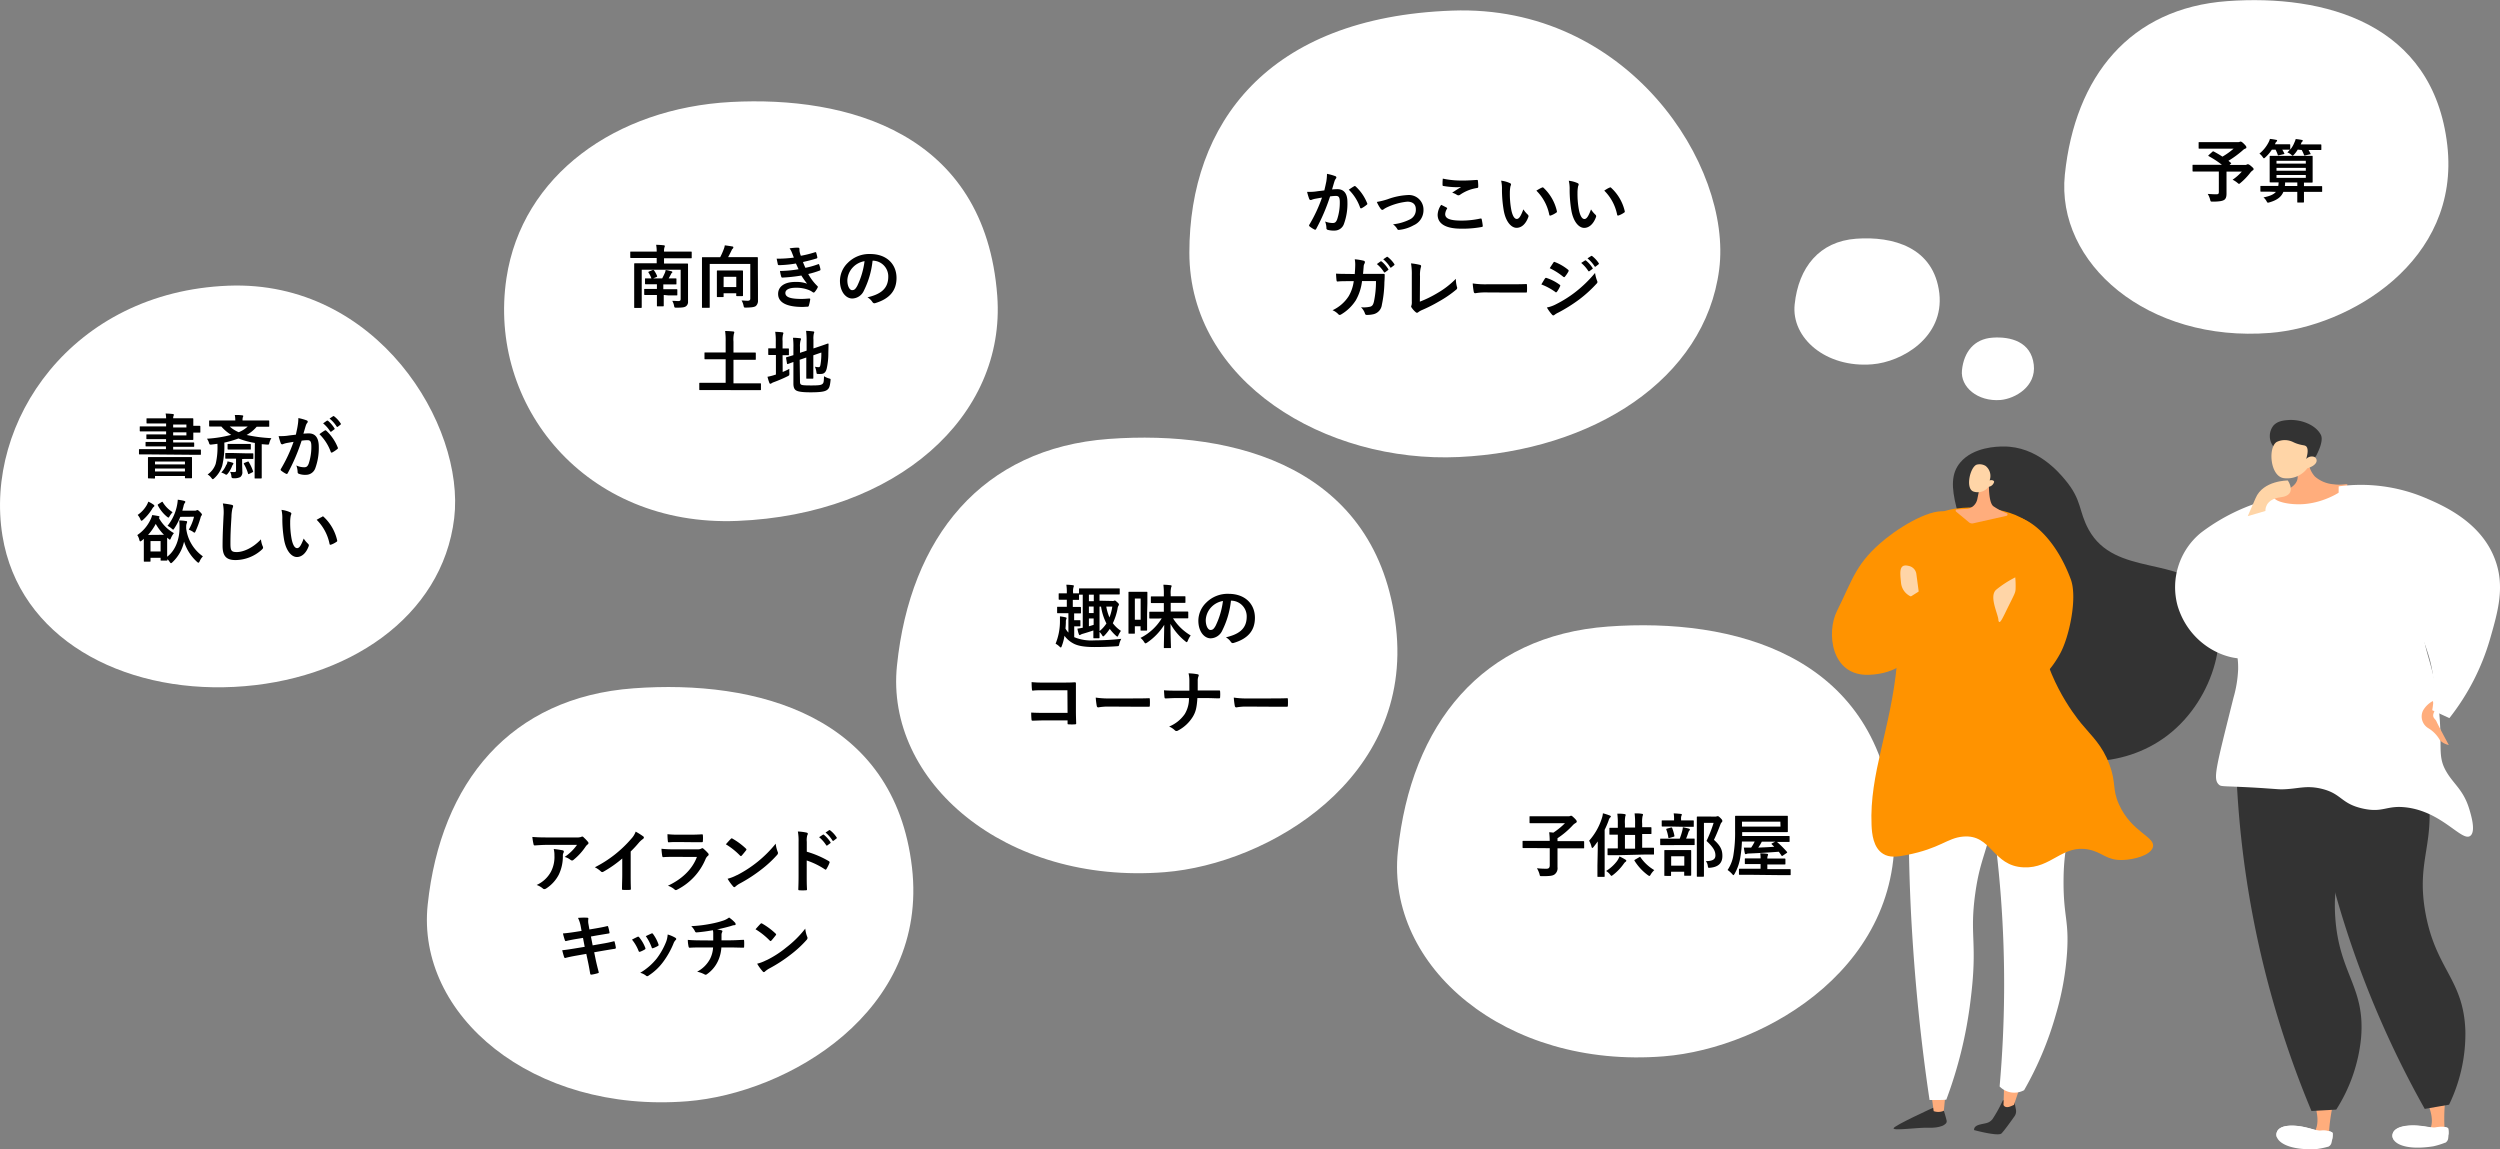 <svg xmlns="http://www.w3.org/2000/svg" viewBox="0 0 706.26 324.67"><rect x="0" y="0" width="706.26" height="324.67" fill="#808080" stroke="none"/><defs><style>.cls-1{fill:#fff;}.cls-2{fill:#333;}.cls-3{fill:#ffad7c;}.cls-4{fill:#ff9300;}.cls-5{fill:#ffd5a7;}</style></defs><title>fig01_02</title><g id="レイヤー_2" data-name="レイヤー 2"><g id="デザイン"><path class="cls-1" d="M128.31,146.42c-3.36,27.92-30.23,46-62.13,47.63S5.36,180.19.69,151.34c-5.22-32.23,19.67-68.9,63.81-70.63C106.48,79.07,131.48,120.06,128.31,146.42Z"/><path class="cls-1" d="M485.68,76.11c-4,31.1-35.76,51.21-73.51,53S336,107.76,336,71.39,358,4.87,410.18,3C459.85,1.12,489.43,46.77,485.68,76.11Z"/><path class="cls-1" d="M143.08,78.55c4.38-29,30.87-48,63.46-49.74s71.76,8.47,75.19,54.78c2.52,34-28.39,61.77-73.48,63.57C165.37,148.88,137.66,114.47,143.08,78.55Z"/><path class="cls-1" d="M329.08,246.39C283.9,250,250,220.69,253.4,188c3.74-36.21,24-61.38,59.85-64s75.93,8.13,81.12,53.18C399.3,220.05,358.18,244.07,329.08,246.39Z"/><path class="cls-1" d="M470,298.42c-44.84,3.57-78.45-25.5-75.1-57.92,3.71-35.94,23.83-60.91,59.39-63.5s75.35,8.06,80.49,52.77C539.72,272.28,498.92,296.12,470,298.42Z"/><path class="cls-1" d="M641.33,94.05c-34.62,2.76-60.58-19.69-58-44.73,2.87-27.75,18.4-47,45.87-49S687.4,6.51,691.37,41C695.15,73.87,663.64,92.28,641.33,94.05Z"/><path class="cls-1" d="M565.16,113c-6.51.51-11.38-3.7-10.9-8.4.54-5.22,3.46-8.84,8.62-9.21s10.93,1.17,11.67,7.65C575.26,109.17,569.34,112.62,565.16,113Z"/><path class="cls-1" d="M528.9,102.92C515.8,104,506,95.47,507,86c1.09-10.5,7-17.8,17.35-18.56s22,2.36,23.52,15.42C549.26,95.28,537.34,102.25,528.9,102.92Z"/><path class="cls-1" d="M194.19,311.11c-43.85,3.48-76.68-24.41-73.36-55.57C124.5,221,144.2,197,179,194.45s73.67,7.65,78.64,50.6C262.36,285.91,222.43,308.86,194.19,311.11Z"/><path d="M41.88,128.37c-1.72,0-2.3,0-2.42,0s-.2,0-.2-.21v-1.08c0-.17,0-.19.2-.19s.7,0,2.42,0h5v-.78H44c-1.91,0-2.55,0-2.69,0s-.19,0-.19-.22v-.84c0-.19,0-.21.19-.21s.78,0,2.69,0h2.91v-.78H44.22c-1.88,0-2.52,0-2.64,0s-.23,0-.23-.22v-.91c0-.2,0-.22.23-.22s.76,0,2.64,0h2.71v-.84H42.32c-1.85,0-2.51,0-2.63,0s-.21,0-.21-.21v-1c0-.19,0-.21.21-.21s.78,0,2.63,0h4.61v-.82H44.31c-1.91,0-2.57,0-2.71,0s-.21,0-.21-.22v-1c0-.22,0-.24.21-.24s.8,0,2.71,0h2.62a6.77,6.77,0,0,0-.14-1.34c.72,0,1.37.06,2.05.13.15,0,.27.1.27.22a1,1,0,0,1-.1.35,2,2,0,0,0-.09.64h2.26c2.07,0,3.1,0,3.22,0s.21,0,.21.24,0,.62,0,1.69v.2c1,0,1.64,0,1.76,0s.23,0,.23.23V122c0,.2,0,.22-.23.22s-.73,0-1.76,0v.12c0,1,0,1.61,0,1.73s0,.22-.21.22-1.15,0-3.22,0H48.92V125H52c1.89,0,2.55,0,2.67,0s.19,0,.19.21V126c0,.2,0,.22-.19.22s-.78,0-2.67,0H48.92V127h5.2c1.72,0,2.3,0,2.42,0s.22,0,.22.19v1.08c0,.19,0,.21-.22.21s-.7,0-2.42,0Zm.13,6.77c-.19,0-.21,0-.21-.22s0-.5,0-2.73V131c0-1.08,0-1.53,0-1.64s0-.24.21-.24.82,0,2.71,0h6.59c1.9,0,2.58,0,2.72,0s.21,0,.21.24,0,.56,0,1.4v1.44c0,2.19,0,2.6,0,2.71s0,.2-.21.2H52.47c-.2,0-.22,0-.22-.2v-.44H43.79v.5c0,.2,0,.22-.22.22Zm1.78-3.94h8.46v-.82H43.79Zm8.46,2v-.84H43.79v.84Zm-3.33-13.26v.82h3.74v-.82Zm3.74,2.2H48.92V123h3.74Z"/><path d="M72,125.13a22,22,0,0,1-4.63-1.26,29.15,29.15,0,0,1-4,1.17,24.56,24.56,0,0,1-.59,6.53,8,8,0,0,1-2.2,3.49c-.22.19-.33.31-.45.31s-.21-.1-.39-.33a3.67,3.67,0,0,0-1.09-1,5.86,5.86,0,0,0,2.28-3,20.28,20.28,0,0,0,.49-5.67c-.51.08-1.06.15-1.58.21s-.63.06-.78-.39a3.84,3.84,0,0,0-.59-1.25,35,35,0,0,0,6.85-1.09,11.68,11.68,0,0,1-2.79-2.36h-.76c-1.78,0-2.36,0-2.48,0s-.21,0-.21-.21V119c0-.19,0-.21.21-.21s.7,0,2.48,0h4.7a7.77,7.77,0,0,0-.14-1.56c.72,0,1.41,0,2.11.11.17,0,.29.1.29.2a1.34,1.34,0,0,1-.14.37,3.24,3.24,0,0,0-.07.88h4.85c1.76,0,2.36,0,2.48,0s.21,0,.21.21v1.35c0,.19,0,.21-.21.21s-.72,0-2.48,0h-.86a10.14,10.14,0,0,1-2.84,2.32,41.16,41.16,0,0,0,7,.9,4.49,4.49,0,0,0-.59,1.4c-.12.47-.15.45-.76.41l-1.38-.11v7c0,1.6,0,2.38,0,2.49s0,.2-.24.2H72.14c-.19,0-.21,0-.21-.2s0-.89,0-2.49Zm-8,6.15a2.93,2.93,0,0,0,.27-.94c.47.1,1,.23,1.35.35.19.06.31.12.31.24a.39.39,0,0,1-.13.31,1.65,1.65,0,0,0-.26.5,7.88,7.88,0,0,1-1.15,2c-.21.26-.31.37-.45.37a.87.87,0,0,1-.43-.19,4.59,4.59,0,0,0-1-.43A6.49,6.49,0,0,0,63.93,131.28Zm5.21-3.22c1.52,0,2,0,2.14,0s.22,0,.22.21v1.16c0,.21,0,.23-.22.23s-.62,0-2.14,0H68.4v1c0,1,.06,1.94.06,2.56a1.7,1.7,0,0,1-.59,1.56,3.68,3.68,0,0,1-1.77.33c-.53,0-.65-.06-.73-.49A3,3,0,0,0,65,133.3a9.61,9.61,0,0,0,1.1.06c.5,0,.58-.11.58-.5v-3.28H66c-1.52,0-2,0-2.15,0s-.21,0-.21-.23v-1.16c0-.19,0-.21.21-.21s.63,0,2.15,0ZM66.51,127c-1.47,0-1.92,0-2,0s-.22,0-.22-.24v-1.13c0-.19,0-.21.22-.21s.56,0,2,0h2.14c1.46,0,1.91,0,2,0s.21,0,.21.21v1.13c0,.22,0,.24-.21.24s-.57,0-2,0Zm-1.6-6.5a8.78,8.78,0,0,0,2.53,1.6,8.28,8.28,0,0,0,2.54-1.6Zm5,9.93c.25-.1.29-.06.39.12a13.66,13.66,0,0,1,1.19,2.57c.06.17,0,.21-.22.33l-.84.41c-.25.14-.31.1-.37-.14a12.12,12.12,0,0,0-1.15-2.63c-.09-.19,0-.25.16-.33Z"/><path d="M84.09,120.28a13.06,13.06,0,0,0,.2-2.17,14.15,14.15,0,0,1,2.34.65.41.41,0,0,1,.31.39.44.44,0,0,1-.13.29,2.44,2.44,0,0,0-.4.74c-.25.8-.44,1.52-.7,2.34a14.56,14.56,0,0,1,1.56-.08c1.82,0,2.79,1.27,2.79,3.77a16.67,16.67,0,0,1-1,6.1,2.79,2.79,0,0,1-2.63,1.83,5.09,5.09,0,0,1-2-.29.51.51,0,0,1-.35-.55,5.67,5.67,0,0,0-.37-1.81,5.14,5.14,0,0,0,2.24.51c.64,0,.94-.24,1.25-1a15,15,0,0,0,.76-4.85c0-1.37-.26-1.8-1.11-1.8a12.52,12.52,0,0,0-1.64.14,54,54,0,0,1-3.92,9.17c-.12.25-.27.29-.51.17a7.92,7.92,0,0,1-1.34-.86.38.38,0,0,1-.16-.29.35.35,0,0,1,.08-.21,41.41,41.41,0,0,0,3.57-7.65c-.76.12-1.39.24-1.91.33a5.82,5.82,0,0,0-1.08.32.43.43,0,0,1-.62-.26,17.84,17.84,0,0,1-.61-2c.86,0,1.72,0,2.58-.13s1.54-.18,2.3-.29C83.82,121.62,84,120.94,84.09,120.28Zm7.73,1.3c.13-.07.23,0,.37.1a13.13,13.13,0,0,1,3.23,4.74.28.28,0,0,1-.07.39,8.36,8.36,0,0,1-1.47,1c-.19.09-.39.07-.44-.16a13.38,13.38,0,0,0-3.2-5A16.91,16.91,0,0,1,91.82,121.58Zm.52-2.73c.1-.07.18,0,.3,0A9.2,9.2,0,0,1,94.49,121a.19.19,0,0,1-.06.31l-.82.61a.21.21,0,0,1-.33-.06,9.65,9.65,0,0,0-2-2.26Zm1.74-1.26c.12-.08.17-.06.29,0a8.09,8.09,0,0,1,1.85,2,.24.24,0,0,1,0,.36l-.78.6a.21.21,0,0,1-.34-.06,9,9,0,0,0-2-2.24Z"/><path d="M47.28,158.16c0,.2,0,.22-.22.22H45.58c-.19,0-.21,0-.21-.22v-.58H42.52v.87c0,.2,0,.22-.21.22H40.84c-.19,0-.21,0-.21-.22s0-.62,0-3.37V153.5c0-.54,0-.95,0-1.29a5.27,5.27,0,0,1-.57.49.82.82,0,0,1-.43.24c-.11,0-.19-.12-.27-.43a3.91,3.91,0,0,0-.58-1.35,10.72,10.72,0,0,0,3.72-4.33,5.85,5.85,0,0,0,.49-1.32c.64.07,1.32.19,1.81.29.16,0,.25.1.25.21a.26.26,0,0,1-.13.26l-.06,0a10.92,10.92,0,0,0,4.27,4.34,6,6,0,0,0-.84,1.41c-.12.29-.19.43-.31.43s-.19-.1-.39-.26l-.37-.29v5.38c2.5-1.85,3.51-5.32,3.49-8.11a15.59,15.59,0,0,0-.08-2.14c.68,0,1.25.07,1.93.17.22,0,.3.1.3.22a.92.92,0,0,1-.1.41,2.32,2.32,0,0,0-.16.85c0,.3,0,.49,0,.63a11.32,11.32,0,0,0,4.72,7.86,4.6,4.6,0,0,0-.91,1.38c-.14.29-.22.41-.36.41s-.21-.08-.41-.25A12.91,12.91,0,0,1,52,153a11.33,11.33,0,0,1-3.28,5.83c-.19.17-.31.27-.41.27s-.23-.14-.41-.41a3.11,3.11,0,0,0-.6-.7ZM43.42,142.6c.15.12.19.2.19.31s-.08.2-.19.28a1.74,1.74,0,0,0-.45.6,14.12,14.12,0,0,1-2.56,3.06c-.19.18-.33.26-.43.26s-.21-.12-.31-.37a4.14,4.14,0,0,0-.78-1.27,8.52,8.52,0,0,0,2.48-2.62,6.38,6.38,0,0,0,.53-1.13A8.27,8.27,0,0,1,43.42,142.6Zm2.9,8.48A14.31,14.31,0,0,1,44,148a15.25,15.25,0,0,1-2.18,3.12Zm-3.8,1.78v2.94h2.85v-2.94Zm3.1-11a.39.39,0,0,1,.22-.1c.07,0,.11,0,.17.16a8.45,8.45,0,0,0,2.75,2.77,6.83,6.83,0,0,0-.86,1.17c-.13.23-.19.35-.31.35s-.21-.08-.45-.26a10,10,0,0,1-2.53-3.16c-.1-.17-.08-.23.13-.37Zm5.31,4.15a16.37,16.37,0,0,1-1.66,3.22c-.16.25-.26.39-.35.39s-.22-.12-.45-.31a4.72,4.72,0,0,0-1.15-.76,13.14,13.14,0,0,0,2.73-6,10.2,10.2,0,0,0,.17-1.38,13.67,13.67,0,0,1,1.82.33c.21.08.31.13.31.27a.54.54,0,0,1-.18.37,2.08,2.08,0,0,0-.31.82l-.35,1.31h3.57a.84.84,0,0,0,.39-.08.62.62,0,0,1,.29-.1c.14,0,.29.08.74.53s.55.62.55.74a.49.49,0,0,1-.14.31,1.27,1.27,0,0,0-.25.57,27.93,27.93,0,0,1-1.41,3.84c-.11.27-.19.39-.31.39s-.23-.08-.43-.24a5.53,5.53,0,0,0-1.19-.6,13,13,0,0,0,1.49-3.65Z"/><path d="M65.39,142.6c.34.08.47.18.47.37a2,2,0,0,1-.19.64,11.53,11.53,0,0,0-.28,2.38c-.19,3-.29,5-.29,7.55,0,2,.24,2.42,1.79,2.42,1.74,0,4.45-1.05,6.83-3.59a6.58,6.58,0,0,0,.45,1.85,1.22,1.22,0,0,1,.15.47c0,.18-.07.33-.38.61a11.16,11.16,0,0,1-7.4,2.92c-2.49,0-3.66-1-3.66-4,0-3.27.17-6.08.27-8.42a13,13,0,0,0-.19-3.57A22,22,0,0,1,65.39,142.6Z"/><path d="M82,144.73c.17.07.31.21.31.35a1.66,1.66,0,0,1-.16.54,9.55,9.55,0,0,0-.17,1.91,24.73,24.73,0,0,0,.35,4.45c.27,1.54.78,2.87,1.6,2.87.62,0,1.11-.69,1.87-2.71a7.53,7.53,0,0,0,1.25,1.5.59.59,0,0,1,.13.72c-.74,2-2,3-3.31,3-1.52,0-3.12-1.79-3.65-5.09a35.52,35.52,0,0,1-.46-5.67,10.27,10.27,0,0,0-.24-2.56A8.32,8.32,0,0,1,82,144.73Zm9,1.22a.65.65,0,0,1,.21-.07.29.29,0,0,1,.21.11,12.92,12.92,0,0,1,3.83,6.67c.06.26-.06.33-.22.43a6.26,6.26,0,0,1-1.52.78c-.23.08-.37,0-.41-.21a13.18,13.18,0,0,0-3.64-6.81C90.26,146.38,90.74,146.11,91.06,146Z"/><path d="M314.38,169.78a.74.74,0,0,0,.34-.06.49.49,0,0,1,.25-.08c.08,0,.23.1.66.49s.47.49.47.66a.47.47,0,0,1-.14.34,2.13,2.13,0,0,0-.25.87,16.93,16.93,0,0,1-1.33,4.06,9,9,0,0,0,2.29,2.16,6.91,6.91,0,0,0-.69,1.17c-.13.32-.21.45-.33.45s-.19-.1-.39-.25a12.57,12.57,0,0,1-1.75-1.93,12.74,12.74,0,0,1-1.49,1.87c-.17.18-.27.25-.37.25s-.19-.13-.35-.39a4.38,4.38,0,0,0-.68-.87c0,1,0,1.5,0,1.58s0,.21-.22.21h-1.3c-.2,0-.22,0-.22-.21s0-.75,0-2q-1.51.52-2.94.93a2.85,2.85,0,0,0-.65.26.51.51,0,0,1-.29.13c-.1,0-.17-.11-.23-.27a8.25,8.25,0,0,1-.39-1.56c.52-.06,1-.16,1.5-.25V168c-.59,0-.86,0-.92,0h-.13v1.27c0,.18,0,.2-.22.2s-.47,0-1.54,0v2h.08c1.4,0,1.85,0,2,0s.23,0,.23.21v1.41c0,.17,0,.19-.23.19l-1.7,0v1.93H304c.58,0,.84,0,1,0s.22,0,.22.2v1.3c0,.22,0,.24-.22.24s-.37,0-1,0h-.53V180a12.59,12.59,0,0,0,5.64.91,72.85,72.85,0,0,0,7.66-.44,5.53,5.53,0,0,0-.56,1.44c-.12.62-.12.62-.72.66-2.09.14-4.1.22-6.32.22-2.85,0-4.76-.32-6.07-1.08a7.16,7.16,0,0,1-2.38-2.1,14,14,0,0,1-.78,2.94c-.09.26-.17.37-.25.37s-.2-.09-.37-.25a4.81,4.81,0,0,0-1.11-.82,16.87,16.87,0,0,0,1.23-6.59c0-.31,0-.68,0-1.13a12.08,12.08,0,0,1,1.58.27c.21.06.29.12.29.24a.81.81,0,0,1-.1.33,1.67,1.67,0,0,0-.1.7c0,.64-.05,1.27-.11,1.91a6.11,6.11,0,0,0,.83,1.13v-5.48h-1c-1.4,0-1.87,0-2,0s-.19,0-.19-.19v-1.41c0-.19,0-.21.19-.21s.59,0,2,0h.55v-2h-.32c-1.24,0-1.63,0-1.75,0s-.23,0-.23-.2v-1.38c0-.2,0-.22.23-.22s.51,0,1.75,0h.32v-.23a11.94,11.94,0,0,0-.14-2.21,15.52,15.52,0,0,1,1.81.14c.2,0,.32.08.32.2a1.08,1.08,0,0,1-.1.37,4.11,4.11,0,0,0-.12,1.46v.27c1.07,0,1.44,0,1.54,0a.3.3,0,0,1,.14,0v-1.19c0-.19,0-.21.21-.21s.76,0,2.65,0h5.8c1.87,0,2.51,0,2.63,0s.21,0,.21.21v1.29c0,.19,0,.21-.21.21s-.76,0-2.63,0h-2.87v1.77ZM307.62,168v1.85H309V168Zm1.34,5.2v-1.85h-1.34v1.85Zm0,1.52h-1.34v2.21c.43-.12.87-.26,1.34-.41Zm1.66,3.57a9.32,9.32,0,0,0,1.95-2.16,15.56,15.56,0,0,1-1.52-4.76h-.43Zm1.91-6.92a13.22,13.22,0,0,0,.9,3.06,14.1,14.1,0,0,0,.8-3.06Z"/><path d="M324.06,173.58c0,3.55,0,4.23,0,4.35s0,.22-.23.22h-1.4c-.2,0-.22,0-.22-.22v-1H320.6v1.87c0,.19,0,.21-.19.21H319c-.18,0-.2,0-.2-.21s0-.86,0-4.76v-3c0-2.77,0-3.53,0-3.65s0-.21.2-.21.5,0,1.69,0h1.52c1.21,0,1.58,0,1.7,0s.23,0,.23.21,0,.84,0,3.06Zm-3.46-4.5v6h1.64v-6Zm6.89,5.65c-1.85,0-2.5,0-2.62,0s-.19,0-.19-.23v-1.47c0-.19,0-.21.19-.21s.77,0,2.62,0h1.3v-2.46h-1c-1.74,0-2.34,0-2.46,0s-.21,0-.21-.23v-1.43c0-.19,0-.21.21-.21s.72,0,2.46,0h1v-.45a20.72,20.72,0,0,0-.13-2.85c.72,0,1.34.06,2,.14.19,0,.33.1.33.19a1,1,0,0,1-.14.43,7.14,7.14,0,0,0-.12,2v.49h1.51c1.73,0,2.32,0,2.43,0s.22,0,.22.21v1.43c0,.21,0,.23-.22.23s-.7,0-2.43,0h-1.51v2.46h2.13c1.85,0,2.5,0,2.61,0s.22,0,.22.21v1.47c0,.21,0,.23-.22.23s-.76,0-2.61,0h-1.48a14.83,14.83,0,0,0,5,4.84,6,6,0,0,0-.8,1.44c-.14.31-.21.45-.33.45s-.22-.1-.41-.25a17.13,17.13,0,0,1-4.17-4.92c0,3.16.13,6.24.13,6.65,0,.18,0,.2-.23.2H329c-.19,0-.21,0-.21-.2,0-.39.07-3.35.11-6.37a16.8,16.8,0,0,1-4.81,5c-.24.15-.35.23-.47.23s-.24-.11-.43-.43a4.39,4.39,0,0,0-1-1.11,14.7,14.7,0,0,0,6-5.52Z"/><path d="M347.75,169.68a24.46,24.46,0,0,1-2.44,8.41,3.7,3.7,0,0,1-3.31,2.24c-1.72,0-3.46-1.83-3.46-5a7.16,7.16,0,0,1,2.21-5.07,8.52,8.52,0,0,1,6.33-2.5c4.69,0,7.44,2.89,7.44,6.77,0,3.63-2,5.91-6,7.1-.41.11-.59,0-.84-.35a4,4,0,0,0-1.36-1.23c3.29-.78,5.88-2.15,5.88-5.83a4.43,4.43,0,0,0-4.36-4.53Zm-5.6,1.89a5.66,5.66,0,0,0-1.52,3.61c0,1.8.72,2.79,1.33,2.79s.93-.25,1.46-1.19a22.48,22.48,0,0,0,2.07-7A5.89,5.89,0,0,0,342.15,171.57Z"/><path d="M301.55,195h-6.8c-1.33,0-2.25,0-2.93.11-.21,0-.29-.09-.29-.33-.06-.52-.1-1.44-.1-2.08a29.63,29.63,0,0,0,3.26.13h5.79c1,0,2,0,3.08-.08.31,0,.41.08.39.34,0,1,0,2,0,3.08v4.66c0,1.42.06,3,.08,3.53,0,.19-.08.25-.35.27a12.34,12.34,0,0,1-1.72,0c-.31,0-.37,0-.37-.33v-.78h-6.71c-1.22,0-2.26.06-3.19.08-.18,0-.26-.08-.28-.3a18.13,18.13,0,0,1-.09-2c.91.06,2,.09,3.58.09h6.69Z"/><path d="M313.15,199.61a15.67,15.67,0,0,0-2.86.23c-.24,0-.39-.11-.45-.41a20.75,20.75,0,0,1-.29-2.36,24.35,24.35,0,0,0,4.21.24H320c1.48,0,3,0,4.48-.06.3,0,.35,0,.35.27a14.12,14.12,0,0,1,0,1.84c0,.23-.07.31-.35.29-1.46,0-2.9,0-4.34,0Z"/><path d="M340.92,195.05c1.1,0,2.38,0,3.4,0,.27,0,.35,0,.37.35a9.64,9.64,0,0,1,0,1.52c0,.31-.08.37-.37.37-.71,0-2.19-.08-3.28-.08h-2.77c-.19,2.83-.49,3.94-1.33,5.33a10.76,10.76,0,0,1-4.15,3.84.76.76,0,0,1-.45.13.58.58,0,0,1-.43-.19,5.25,5.25,0,0,0-1.63-1.07,9.9,9.9,0,0,0,4.42-3.53,8.42,8.42,0,0,0,1.19-4.51h-3.76c-1,0-2.07.08-2.81.1-.25,0-.31-.08-.35-.37s-.1-1.21-.14-1.93c1.27.1,2.36.1,3.32.1H336c0-1,0-2,0-2.89a8.71,8.71,0,0,0-.23-2,15.4,15.4,0,0,1,2.59.27c.21.06.29.14.29.28a1.42,1.42,0,0,1-.13.43,3.53,3.53,0,0,0-.16,1.19c0,.91,0,1.56,0,2.67Z"/><path d="M352.15,199.61a15.67,15.67,0,0,0-2.86.23c-.24,0-.39-.11-.45-.41a20.75,20.75,0,0,1-.29-2.36,24.35,24.35,0,0,0,4.21.24H359c1.48,0,3,0,4.48-.06.3,0,.35,0,.35.27a14.12,14.12,0,0,1,0,1.84c0,.23-.07.31-.35.29-1.46,0-2.9,0-4.34,0Z"/><path d="M374.69,51.28a14.35,14.35,0,0,0,.19-2.17,13.88,13.88,0,0,1,2.34.65.4.4,0,0,1,.18.68,2.4,2.4,0,0,0-.39.74c-.26.8-.45,1.52-.7,2.34a14.23,14.23,0,0,1,1.52-.08c1.83,0,2.82,1.25,2.82,3.61a16.6,16.6,0,0,1-1,6.26A2.78,2.78,0,0,1,377,65.14a6.27,6.27,0,0,1-1.93-.21.5.5,0,0,1-.35-.55,5.67,5.67,0,0,0-.37-1.81,5.85,5.85,0,0,0,2.14.43c.65,0,.94-.24,1.25-1a15,15,0,0,0,.76-4.83c0-1.39-.25-1.82-1.11-1.82a12.67,12.67,0,0,0-1.64.14,54,54,0,0,1-3.92,9.17c-.12.25-.27.29-.51.17a7.92,7.92,0,0,1-1.34-.86.38.38,0,0,1-.16-.29.35.35,0,0,1,.08-.21,41.41,41.41,0,0,0,3.57-7.65c-.76.12-1.38.24-1.91.33a5.44,5.44,0,0,0-1.07.32c-.28.09-.51,0-.63-.26a18.21,18.21,0,0,1-.6-2c.86,0,1.71,0,2.57-.13s1.54-.18,2.3-.29C374.41,52.62,374.55,51.94,374.69,51.28Zm7.93,1.3c.14-.07.24,0,.37.1a13,13,0,0,1,3.24,4.74.27.27,0,0,1-.08.39,8.28,8.28,0,0,1-1.46,1c-.19.09-.39.07-.45-.16a13.14,13.14,0,0,0-3.2-5.05C381.53,53.25,382.1,52.86,382.62,52.58Z"/><path d="M392,56.29a19.16,19.16,0,0,1,5.7-1.19,4.12,4.12,0,0,1,4.44,4.17,4.65,4.65,0,0,1-2.78,4.37,10.62,10.62,0,0,1-4,1.29c-.35.06-.51,0-.64-.27a4.24,4.24,0,0,0-1.19-1.29,14,14,0,0,0,4.7-1.35,3,3,0,0,0,1.75-2.9c0-1.39-.86-2.15-2.42-2.15A17.74,17.74,0,0,0,392,58.49a6.82,6.82,0,0,0-1.09.61.61.61,0,0,1-.39.19c-.17,0-.31-.11-.5-.35a9.74,9.74,0,0,1-1.06-1.89A21.41,21.41,0,0,0,392,56.29Z"/><path d="M408.68,58.65c.17.1.19.19.09.35a3.22,3.22,0,0,0-.5,1.48c0,1.23,1.26,1.84,4.62,1.84a24.84,24.84,0,0,0,5.28-.57c.28-.06.37,0,.41.18a15.9,15.9,0,0,1,.31,1.91c0,.17-.09.25-.33.29a29.45,29.45,0,0,1-5.81.47c-4.37,0-6.61-1.41-6.61-3.94a5.15,5.15,0,0,1,1-2.79C407.68,58.12,408.17,58.38,408.68,58.65Zm4.4-7.64c1.43,0,2.89-.1,4.14-.18.19,0,.27.06.29.21a12.62,12.62,0,0,1,.1,1.66c0,.27-.1.39-.33.41A11.35,11.35,0,0,0,412.5,55a.82.82,0,0,1-.49.18.81.81,0,0,1-.41-.12,4.63,4.63,0,0,0-1.36-.62c1-.67,1.87-1.21,2.55-1.62a13.06,13.06,0,0,1-1.6.06,23.7,23.7,0,0,1-3.41-.34c-.18,0-.26-.11-.26-.35,0-.46,0-1,.08-1.73A24.73,24.73,0,0,0,413.08,51Z"/><path d="M426.56,51.73c.17.07.31.21.31.35a1.66,1.66,0,0,1-.16.54,9.55,9.55,0,0,0-.17,1.91,24.73,24.73,0,0,0,.35,4.45c.27,1.54.78,2.87,1.6,2.87.62,0,1.11-.69,1.87-2.71a7.53,7.53,0,0,0,1.25,1.5.59.59,0,0,1,.13.72c-.74,2-1.95,3-3.31,3-1.52,0-3.12-1.79-3.65-5.09a35.55,35.55,0,0,1-.47-5.67,10.29,10.29,0,0,0-.23-2.56A8.32,8.32,0,0,1,426.56,51.73ZM435.61,53a.65.65,0,0,1,.21-.07A.29.29,0,0,1,436,53a12.92,12.92,0,0,1,3.83,6.67c.06.26-.06.33-.22.43a6.26,6.26,0,0,1-1.52.78c-.23.08-.37,0-.41-.21a13.13,13.13,0,0,0-3.65-6.81C434.81,53.38,435.29,53.11,435.61,53Z"/><path d="M445.67,51.73c.17.07.31.21.31.35a1.66,1.66,0,0,1-.16.54,9.55,9.55,0,0,0-.17,1.91A24.73,24.73,0,0,0,446,59c.27,1.54.78,2.87,1.6,2.87.62,0,1.11-.69,1.87-2.71a7.53,7.53,0,0,0,1.25,1.5.59.59,0,0,1,.13.72c-.74,2-2,3-3.31,3-1.52,0-3.12-1.79-3.65-5.09a35.52,35.52,0,0,1-.46-5.67,10.27,10.27,0,0,0-.24-2.56A8.32,8.32,0,0,1,445.67,51.73ZM454.72,53a.65.65,0,0,1,.21-.07.29.29,0,0,1,.21.11A12.92,12.92,0,0,1,459,59.66c.06.26-.06.33-.22.43a6.26,6.26,0,0,1-1.52.78c-.23.08-.37,0-.41-.21a13.18,13.18,0,0,0-3.64-6.81C453.92,53.38,454.4,53.11,454.72,53Z"/><path d="M382.72,77.42c.08-1,.12-1.58.14-2.63a7.27,7.27,0,0,0-.14-1.54,15.12,15.12,0,0,1,2.54.41.4.4,0,0,1,.33.41.86.86,0,0,1-.1.37,1.79,1.79,0,0,0-.25.92c-.06.62-.08,1.09-.18,2h3c.89,0,1.81,0,2.71,0,.31,0,.41.06.41.28s0,1-.08,2.06a33.53,33.53,0,0,1-.72,6.42,3.11,3.11,0,0,1-2.3,2.63,8.12,8.12,0,0,1-2,.22.48.48,0,0,1-.47-.39,4.24,4.24,0,0,0-1.13-1.78,8.15,8.15,0,0,0,2.65-.17c.53-.18.78-.49,1-1.37a27.4,27.4,0,0,0,.59-5.85h-3.94a14.43,14.43,0,0,1-1.74,5.4,12.44,12.44,0,0,1-4.13,4,.88.88,0,0,1-.45.16.5.5,0,0,1-.37-.2,4.86,4.86,0,0,0-1.64-1.13,10.83,10.83,0,0,0,4.58-4,11.18,11.18,0,0,0,1.41-4.21h-1.76c-.95,0-1.89,0-2.8.1-.2,0-.28-.1-.3-.33-.07-.47-.11-1.17-.15-1.9,1.23.08,2.1.08,3.23.08ZM390,73.85c.1-.07.18,0,.3,0A9.2,9.2,0,0,1,392.18,76a.19.19,0,0,1-.06.31l-.82.61a.21.21,0,0,1-.33-.06,9.43,9.43,0,0,0-2-2.26Zm1.74-1.26c.12-.08.18-.06.29,0a8.13,8.13,0,0,1,1.86,2,.24.24,0,0,1-.06.36l-.78.6c-.16.12-.26.06-.33-.06a9.41,9.41,0,0,0-1.95-2.24Z"/><path d="M401.11,85.22a31.57,31.57,0,0,0,5-2.45,24.07,24.07,0,0,0,5.17-4,9,9,0,0,0,.31,2.26.61.61,0,0,1-.19.78,30.77,30.77,0,0,1-4.88,3.35,42.58,42.58,0,0,1-4.78,2.42,4.76,4.76,0,0,0-1.09.63.57.57,0,0,1-.35.15.55.55,0,0,1-.33-.15,5.89,5.89,0,0,1-1.19-1.33.47.47,0,0,1-.12-.31.73.73,0,0,1,.1-.33,3.78,3.78,0,0,0,.08-1.11l0-7.34a18,18,0,0,0-.22-3.39,19.7,19.7,0,0,1,2.54.43.37.37,0,0,1,.31.37,1.48,1.48,0,0,1-.1.41,8.31,8.31,0,0,0-.21,2.42Z"/><path d="M419.65,82.61a15.67,15.67,0,0,0-2.86.23c-.24,0-.39-.11-.45-.41a20.75,20.75,0,0,1-.29-2.36,24.35,24.35,0,0,0,4.21.24h6.28c1.48,0,3,0,4.48-.06.3,0,.35,0,.35.27a14.12,14.12,0,0,1,0,1.84c0,.23-.07.31-.35.29-1.46,0-2.9,0-4.34,0Z"/><path d="M436.46,78.69c.1-.14.2-.23.37-.19a13.23,13.23,0,0,1,3.75,1.91c.13.09.21.17.21.29a.5.5,0,0,1-.08.21,7.78,7.78,0,0,1-.85,1.49c-.1.11-.18.19-.26.19s-.13,0-.23-.12a17.24,17.24,0,0,0-3.94-2.12C435.92,79.57,436.23,79,436.46,78.69Zm3.16,7.24A33.29,33.29,0,0,0,445,82.55a35.47,35.47,0,0,0,5.61-5.44,9.56,9.56,0,0,0,.57,2.19.89.89,0,0,1,.1.37.58.58,0,0,1-.22.44,36.09,36.09,0,0,1-4.95,4.51,44.42,44.42,0,0,1-5.83,3.66,6.17,6.17,0,0,0-1.13.67.43.43,0,0,1-.32.15.5.5,0,0,1-.39-.23,12.47,12.47,0,0,1-1.44-2A9.22,9.22,0,0,0,439.62,85.93Zm-.8-11.72c.14-.24.26-.28.49-.16A13.57,13.57,0,0,1,443,76.21a.33.33,0,0,1,.15.26.53.53,0,0,1-.07.25,8.68,8.68,0,0,1-1,1.46.22.22,0,0,1-.19.12.51.51,0,0,1-.3-.14,18.77,18.77,0,0,0-3.78-2.39C438.12,75.26,438.49,74.71,438.82,74.21Zm8.93-.61c.1-.08.18-.06.3,0a9.2,9.2,0,0,1,1.85,2.09.19.19,0,0,1-.06.31l-.82.6c-.13.1-.23.08-.33-.06a9.83,9.83,0,0,0-2-2.26Zm1.74-1.27c.12-.07.18-.06.29,0a8.35,8.35,0,0,1,1.86,2,.23.23,0,0,1-.06.35l-.78.61a.2.2,0,0,1-.33-.06,9.41,9.41,0,0,0-2-2.24Z"/><path d="M154.54,238.68c-1.11,0-2.3.08-3.45.16-.24,0-.32-.12-.35-.29a16.29,16.29,0,0,1-.35-2.11c1.32.1,2.39.14,4,.14h8.37a4.06,4.06,0,0,0,1.35-.12,1.28,1.28,0,0,1,.37-.14.64.64,0,0,1,.44.28,10.4,10.4,0,0,1,1.17,1.22.58.58,0,0,1,.16.36.5.5,0,0,1-.27.4,2.6,2.6,0,0,0-.53.57,16.81,16.81,0,0,1-3.43,3.76.57.57,0,0,1-.41.18.76.76,0,0,1-.47-.2,4.55,4.55,0,0,0-1.62-.8,13.68,13.68,0,0,0,3.49-3.41Zm1.09,7.61a9,9,0,0,0,1-4.6,6.88,6.88,0,0,0-.2-1.84,23.91,23.91,0,0,1,2.52.37c.25.06.33.2.33.37a.74.74,0,0,1-.1.35,1.65,1.65,0,0,0-.17.8,11.93,11.93,0,0,1-1.16,5.37,10.25,10.25,0,0,1-3.54,3.88,1.07,1.07,0,0,1-.55.19.57.57,0,0,1-.39-.17,5.44,5.44,0,0,0-1.77-1A8.64,8.64,0,0,0,155.63,246.29Z"/><path d="M178.17,247c0,1.34,0,2.5.06,4.06,0,.25-.08.33-.29.33a15.86,15.86,0,0,1-1.95,0c-.22,0-.29-.08-.27-.31,0-1.41.07-2.68.07-4v-4.55a33.13,33.13,0,0,1-5.36,3.75.53.53,0,0,1-.29.08.54.54,0,0,1-.41-.2,7.13,7.13,0,0,0-1.68-1.15,33.42,33.42,0,0,0,10.3-8.07,5.66,5.66,0,0,0,1.23-2,18.43,18.43,0,0,1,2.16,1.36.35.35,0,0,1,.16.3.57.57,0,0,1-.28.43,6.22,6.22,0,0,0-1.17,1.07,31.7,31.7,0,0,1-2.28,2.45Z"/><path d="M190.3,242.07c-1,0-2,0-2.92.08-.18,0-.26-.11-.3-.37a16.32,16.32,0,0,1-.21-2,33.64,33.64,0,0,0,3.59.16h6.69a2.09,2.09,0,0,0,1-.22.48.48,0,0,1,.25-.11.56.56,0,0,1,.3.13A12,12,0,0,1,200,241a.59.59,0,0,1,.2.41.45.45,0,0,1-.22.37,2.25,2.25,0,0,0-.66.92,17,17,0,0,1-8,8.62.88.88,0,0,1-.39.14.65.65,0,0,1-.43-.24,5.55,5.55,0,0,0-1.81-1c3.61-1.68,6.79-4.37,8.19-8.13Zm1.31-4.19c-.88,0-1.85,0-2.67.08-.2,0-.26-.12-.28-.43a16.83,16.83,0,0,1-.09-1.87,26.1,26.1,0,0,0,3.19.14h3.51c1.27,0,2.31-.06,3.07-.1.17,0,.23.1.23.31a9.64,9.64,0,0,1,0,1.52c0,.33-.06.41-.35.39-.64,0-1.56,0-2.75,0Z"/><path d="M206.45,237a.34.34,0,0,1,.27-.16.47.47,0,0,1,.25.1,19.54,19.54,0,0,1,3.73,2.77c.12.11.17.19.17.27a.37.37,0,0,1-.11.25c-.3.39-.94,1.17-1.21,1.47-.1.09-.16.15-.24.15s-.15-.06-.25-.15a20.15,20.15,0,0,0-4-3.18C205.51,238,206.08,237.36,206.45,237Zm1.69,10.27a33.85,33.85,0,0,0,11-8.93,8.85,8.85,0,0,0,.55,2.28,1,1,0,0,1,.1.37,1,1,0,0,1-.31.59,32.2,32.2,0,0,1-4.49,4.13,42.59,42.59,0,0,1-5.89,3.83,7,7,0,0,0-1.31.89.51.51,0,0,1-.35.2.53.53,0,0,1-.33-.22,13.12,13.12,0,0,1-1.56-2.16A11.29,11.29,0,0,0,208.14,247.24Z"/><path d="M227.92,240.61a27.44,27.44,0,0,1,6.2,2.65c.21.12.31.26.21.51a10.35,10.35,0,0,1-.84,1.7c-.07.13-.15.21-.25.21a.3.3,0,0,1-.21-.09,21.46,21.46,0,0,0-5.13-2.5v4.31c0,1.27,0,2.42.08,3.82,0,.23-.08.29-.35.29a12.63,12.63,0,0,1-1.74,0c-.27,0-.37-.06-.37-.29.06-1.44.08-2.59.08-3.84v-9.6a14.46,14.46,0,0,0-.2-2.88,14.22,14.22,0,0,1,2.44.31c.27.06.37.18.37.33a1,1,0,0,1-.16.45,5.29,5.29,0,0,0-.13,1.83Zm4.54-4.79c.1-.08.18-.06.29,0a9,9,0,0,1,1.86,2.09.2.2,0,0,1-.06.31l-.82.61c-.14.09-.24.08-.33-.06a9.65,9.65,0,0,0-2-2.26Zm1.74-1.27c.11-.08.17-.06.29,0a8,8,0,0,1,1.85,2,.22.22,0,0,1-.06.35l-.78.6c-.15.12-.25.06-.33-.06a9.19,9.19,0,0,0-1.95-2.24Z"/><path d="M164.07,261.75a9.2,9.2,0,0,0-.78-2.44,18,18,0,0,1,2.54-.06c.25,0,.39.1.39.29a4.18,4.18,0,0,0,0,1.41l.29,1.63,1.6-.27c1.11-.19,2.48-.43,3.49-.7.1,0,.18.08.21.21a12,12,0,0,1,.39,1.68c0,.14-.09.2-.29.22l-3.25.54-1.72.31.49,2.5,2.82-.49c1.39-.23,2.34-.45,3.07-.64.25-.06.31,0,.33.21a12.54,12.54,0,0,1,.33,1.56.3.3,0,0,1-.29.33c-.59.08-1.76.28-3.14.51l-2.69.47.44,2.16c.28,1.31.61,2.56.86,3.53,0,.1-.08.16-.25.22a13,13,0,0,1-1.78.41c-.25,0-.37-.08-.39-.24-.13-.72-.35-2.08-.62-3.33l-.49-2.3-2.65.47c-1.33.23-2.42.46-3.16.66a.31.31,0,0,1-.45-.21c-.19-.57-.39-1.31-.54-1.94,1.19-.13,2.22-.29,3.62-.52l2.73-.45-.48-2.52-1.84.3c-1.07.17-2.38.44-2.9.58-.2.06-.29,0-.37-.19a16.65,16.65,0,0,1-.55-1.95c1-.08,2.13-.22,3.47-.43l1.78-.28Z"/><path d="M180.08,264.67a.35.35,0,0,1,.51.14,10.55,10.55,0,0,1,1.68,2.88,1.35,1.35,0,0,1,.08.3c0,.11-.08.17-.24.27a7.87,7.87,0,0,1-1.25.6c-.27.1-.39,0-.48-.27a11.67,11.67,0,0,0-1.84-3.14C179.21,265.08,179.67,264.87,180.08,264.67Zm10.71.25c.15.12.25.22.25.34s-.06.21-.21.35a2.75,2.75,0,0,0-.59,1,23.83,23.83,0,0,1-2.94,5.19,15.55,15.55,0,0,1-4,3.76.81.81,0,0,1-.47.22.45.45,0,0,1-.31-.14,4.53,4.53,0,0,0-1.66-.82,17,17,0,0,0,4.68-4.05,20.27,20.27,0,0,0,2.64-4.7,7,7,0,0,0,.44-2.07A9.28,9.28,0,0,1,190.79,264.92ZM184,263.74a.34.34,0,0,1,.51.15,11,11,0,0,1,1.5,2.85c.1.29.06.39-.19.52a7.89,7.89,0,0,1-1.35.61c-.21.08-.29,0-.39-.29a13.31,13.31,0,0,0-1.64-3.12C183.24,264.09,183.69,263.87,184,263.74Z"/><path d="M201.49,265.69c0-.63,0-1.41,0-2,0-.26,0-.51-.1-.9a46.19,46.19,0,0,1-4.62.62c-.3,0-.41-.21-.49-.43a5.26,5.26,0,0,0-1-1.34,37.54,37.54,0,0,0,5.8-.72,25.46,25.46,0,0,0,3.21-.84,5.58,5.58,0,0,0,1.68-.88,9.64,9.64,0,0,1,1.6,1.37.72.72,0,0,1,.25.54c0,.22-.19.25-.5.27s-.82.24-1.23.34c-1.19.33-2.38.62-3.53.85a5.87,5.87,0,0,1,1.27.26c.15,0,.25.13.25.27a.89.89,0,0,1-.12.33,1.69,1.69,0,0,0-.13.67c0,.42,0,.87,0,1.54h2.41c1.23,0,2.89-.1,3.77-.14.19,0,.19.1.21.31a13.52,13.52,0,0,1,0,1.56c0,.27,0,.35-.25.35-1.23,0-2.36-.06-3.78-.06h-2.4a10.56,10.56,0,0,1-1,3.92,9.21,9.21,0,0,1-3.1,3.65.59.59,0,0,1-.33.14.7.7,0,0,1-.35-.12,8.09,8.09,0,0,0-2.07-.74,8.67,8.67,0,0,0,3.65-3.61,8.18,8.18,0,0,0,.86-3.24h-3.48c-.7,0-2.14,0-3.1.08-.25,0-.31-.13-.37-.45a9.21,9.21,0,0,1-.19-1.77c1.38.12,2.83.14,3.78.14Z"/><path d="M214.83,261a.37.37,0,0,1,.27-.16.53.53,0,0,1,.26.1,19.82,19.82,0,0,1,3.72,2.77c.12.11.18.19.18.27a.39.39,0,0,1-.12.25c-.29.39-.93,1.17-1.21,1.47-.09.09-.15.15-.23.15a.44.44,0,0,1-.26-.15,20.38,20.38,0,0,0-4-3.18C213.9,262,214.46,261.36,214.83,261Zm1.7,10.27a28.56,28.56,0,0,0,5.61-3.62,29.26,29.26,0,0,0,5.35-5.31,8.49,8.49,0,0,0,.54,2.28,1,1,0,0,1,.1.37,1,1,0,0,1-.31.59,31.1,31.1,0,0,1-4.49,4.13,41.4,41.4,0,0,1-5.89,3.83,6.73,6.73,0,0,0-1.3.89.56.56,0,0,1-.35.2.48.48,0,0,1-.33-.22,12.56,12.56,0,0,1-1.56-2.16A11.46,11.46,0,0,0,216.53,271.24Z"/><path d="M625,42.88c.16-.15.21-.15.39-.08.84.45,1.66.92,2.46,1.45A20,20,0,0,0,631,42h-7c-1.91,0-2.57,0-2.69,0s-.19,0-.19-.21V40.37c0-.2,0-.22.19-.22s.78,0,2.69,0h8.18a1.37,1.37,0,0,0,.5-.06A.57.57,0,0,1,633,40c.15,0,.42.13.91.62s.7.74.7,1-.11.28-.35.38a2.33,2.33,0,0,0-.72.5,28.25,28.25,0,0,1-4,2.93l.68.56c.15.14.15.16-.06.33l-.31.28h4.4a.72.72,0,0,0,.45-.1.66.66,0,0,1,.3-.1c.15,0,.35,0,1,.57s.64.6.64.82-.07.23-.27.37a2.89,2.89,0,0,0-.72.72,18.15,18.15,0,0,1-2.67,2.77c-.22.19-.33.29-.45.29s-.22-.1-.47-.31a7,7,0,0,0-1.34-.86,13.56,13.56,0,0,0,2.61-2.3H629V51.7c0,1.42,0,2.32,0,3,0,.95-.22,1.46-.63,1.75s-1.28.51-3.25.51c-.61,0-.61,0-.76-.62a6.12,6.12,0,0,0-.67-1.56c1,.07,1.8.11,2.4.11s.74-.15.74-.7V48.46h-4.76c-1.73,0-2.34,0-2.45,0s-.22,0-.22-.22V46.76c0-.19,0-.21.22-.21s.72,0,2.45,0h5.62A26.31,26.31,0,0,0,624,44.13c-.09-.06-.13-.1-.13-.16s0-.11.13-.19Z"/><path d="M649.12,42.26a8.26,8.26,0,0,1-1,1.36c-.22.24-.31.35-.43.35s-.22-.09-.45-.31a3.73,3.73,0,0,0-1.05-.6,8.64,8.64,0,0,0,.72-.78.34.34,0,0,1-.16,0c-.11,0-.6,0-2,0,.2.31.37.64.55,1,.1.18.08.22-.19.28l-1.25.29c-.32.08-.33.06-.39-.14a11.24,11.24,0,0,0-.61-1.42h-1.05A11.39,11.39,0,0,1,640,44.42c-.22.2-.33.3-.43.3s-.2-.14-.39-.41a4.12,4.12,0,0,0-.88-.92,9.86,9.86,0,0,0,2.59-3.2,4.38,4.38,0,0,0,.37-.95,14.55,14.55,0,0,1,1.74.27c.21,0,.29.1.29.21a.46.46,0,0,1-.19.32.9.9,0,0,0-.29.42,2,2,0,0,1-.14.3h1.87c1.62,0,2.13,0,2.24,0s.22,0,.22.21v1.15a.34.34,0,0,1,0,.16,7.6,7.6,0,0,0,1.17-2,5.61,5.61,0,0,0,.37-1,14.55,14.55,0,0,1,1.71.25c.22,0,.28.12.28.19a.42.42,0,0,1-.18.34.76.76,0,0,0-.25.44l-.14.3H653c1.83,0,2.46,0,2.58,0s.21,0,.21.21v1.15c0,.2,0,.22-.21.22s-.75,0-2.58,0h-.82c.18.29.33.58.51.93s.06.24-.21.3l-1.23.29c-.28.06-.32,0-.37-.16a11.67,11.67,0,0,0-.63-1.36Zm-7.9,11.89c-1.71,0-2.32,0-2.43,0s-.22,0-.22-.21V52.75c0-.21,0-.23.22-.23s.72,0,2.43,0h2.4a7.51,7.51,0,0,0,.1-1l-2.3,0c-.22,0-.23,0-.23-.21s0-.65,0-1.92V46.18c0-1.25,0-1.8,0-1.93s0-.22.23-.22.8,0,2.67,0h6.34c1.89,0,2.55,0,2.69,0s.21,0,.21.22,0,.68,0,1.93v3.27c0,1.27,0,1.8,0,1.92s0,.21-.21.21l-2.24,0v1h2.51c1.72,0,2.32,0,2.44,0s.19,0,.19.23V54c0,.19,0,.21-.19.21s-.72,0-2.44,0h-2.51v1c0,1.15,0,1.69,0,1.79s0,.22-.24.22H649.2c-.19,0-.21,0-.21-.22s0-.64,0-1.79v-1h-3.93c-.57,1.37-1.7,2.3-3.85,2.93a2.34,2.34,0,0,1-.48.12c-.18,0-.26-.12-.41-.41a3.63,3.63,0,0,0-.88-1.08c1.81-.37,2.88-.82,3.51-1.56Zm1.9-8.73v.8h8.28v-.8Zm8.28,2.81v-.8h-8.28v.8Zm0,1.2h-8.28v.82h8.28ZM649,52.55v-1h-3.45c0,.37,0,.7-.08,1Z"/><path d="M432.8,239.58c-1.73,0-2.34,0-2.45,0s-.22,0-.22-.21v-1.6c0-.2,0-.22.22-.22s.72,0,2.45,0h5a21.42,21.42,0,0,0-.15-2.43c.37,0,.78.05,1.17.11a20.53,20.53,0,0,0,3.29-2.67H435c-1.91,0-2.57,0-2.69,0s-.21,0-.21-.21v-1.54c0-.2,0-.22.21-.22s.78,0,2.69,0h8.27a.92.92,0,0,0,.33-.08.61.61,0,0,1,.26-.06c.12,0,.27.06.86.63s.72.8.72,1-.12.31-.33.43a3.26,3.26,0,0,0-.84.68A23,23,0,0,1,440,236.8v.83h4.85c1.74,0,2.34,0,2.46,0s.22,0,.22.22v1.6c0,.19,0,.21-.22.21s-.72,0-2.46,0H440v2.23c0,1.42,0,2.4,0,3.08a2.19,2.19,0,0,1-.82,2.05c-.57.42-1.42.5-3.53.5-.61,0-.61,0-.74-.6a7.3,7.3,0,0,0-.72-1.64,22.43,22.43,0,0,0,2.71.14c.62,0,.91-.28.91-1v-4.8Z"/><path d="M451.37,240c0-.68,0-1.5,0-2.3-.39.55-.78,1.07-1.21,1.6-.14.18-.26.25-.33.25s-.16-.09-.22-.33a5.84,5.84,0,0,0-.68-1.71,17.46,17.46,0,0,0,3.61-6.38,5.87,5.87,0,0,0,.29-1.37,16.52,16.52,0,0,1,1.91.61c.21.1.33.14.33.27s-.08.24-.23.35a1.86,1.86,0,0,0-.39.78,25.88,25.88,0,0,1-1.13,2.66V244.5c0,1.91,0,2.86,0,3s0,.22-.21.22h-1.62c-.19,0-.21,0-.21-.22s0-1.05,0-3Zm5.48,3.2a5.77,5.77,0,0,0,.66-1.25,16.19,16.19,0,0,1,1.72.92c.17.12.21.21.21.31s-.12.24-.27.33-.24.22-.49.55a14.61,14.61,0,0,1-3,3.12c-.22.15-.33.25-.43.25s-.2-.11-.39-.37a4.2,4.2,0,0,0-1.13-1A11.41,11.41,0,0,0,456.85,243.21Zm.21-1.6c-1.91,0-2.57,0-2.69,0s-.23,0-.23-.19v-1.53c0-.19,0-.21.23-.21s.78,0,2.67,0v-3.88l-2.16,0c-.2,0-.22,0-.22-.2v-1.5c0-.21,0-.23.22-.23s.66,0,2.16,0v-1a21,21,0,0,0-.14-3c.73,0,1.39,0,2.07.13.18,0,.29.12.29.24a1.11,1.11,0,0,1-.11.39,9.5,9.5,0,0,0-.1,2.16v1h2.87v-1a20.83,20.83,0,0,0-.14-3c.74,0,1.38,0,2.07.13.19,0,.31.12.31.22a1,1,0,0,1-.12.39,8,8,0,0,0-.12,2.16v1c1.64,0,2.27,0,2.38,0s.24,0,.24.23v1.5c0,.18,0,.2-.24.2s-.74,0-2.38,0v3.88h.43c1.92,0,2.58,0,2.69,0s.22,0,.22.21v1.53c0,.17,0,.19-.22.19s-.77,0-2.69,0Zm4.86-1.85v-3.88h-2.87v3.88Zm1.17,2.42c.23-.14.27-.14.39.06a12.28,12.28,0,0,0,3.86,3.58,6,6,0,0,0-1,1.23c-.15.29-.25.41-.39.41s-.23-.1-.47-.25a14.69,14.69,0,0,1-3.7-4c-.12-.19-.08-.21.17-.37Z"/><path d="M471.7,238.75c-1.77,0-2.37,0-2.49,0s-.2,0-.2-.21v-1.4c0-.2,0-.22.2-.22s.72,0,2.49,0h2.83a18.55,18.55,0,0,0,.72-2.22,5.72,5.72,0,0,0,.16-1c.53.1,1.19.24,1.7.39.17.06.29.12.29.26a.45.45,0,0,1-.16.31,1.31,1.31,0,0,0-.25.45c-.18.56-.37,1.11-.66,1.79,1.52,0,2.08,0,2.2,0s.21,0,.21.22v1.4c0,.19,0,.21-.21.21s-.72,0-2.48,0Zm.36-5.25c-1.72,0-2.29,0-2.4,0s-.22,0-.22-.22V232c0-.22,0-.24.22-.24s.68,0,2.4,0h.87v-.35a8.15,8.15,0,0,0-.11-1.62c.7,0,1.3.08,2,.14.19,0,.31.1.31.18a.88.88,0,0,1-.14.39,2.68,2.68,0,0,0-.08.93v.33h1c1.69,0,2.26,0,2.38,0s.21,0,.21.24v1.36c0,.2,0,.22-.21.22s-.69,0-2.38,0Zm-1.66,13.94c-.2,0-.22,0-.22-.19s0-.63,0-3.3v-1.4c0-1.52,0-2.05,0-2.19s0-.21.22-.21.64,0,2.16,0h2.81c1.52,0,2.05,0,2.17,0s.23,0,.23.21,0,.67,0,1.91v1.62c0,2.68,0,3.16,0,3.28s0,.23-.23.23H476c-.19,0-.21,0-.21-.23v-.9h-3.71v1c0,.17,0,.19-.21.19Zm1.25-10.72c-.3.08-.32,0-.35-.2a11.18,11.18,0,0,0-.55-2.14c-.08-.22,0-.22.21-.3l1.08-.29c.23-.06.29,0,.37.16a13.2,13.2,0,0,1,.62,2.14c0,.22,0,.22-.23.3Zm.46,7.84h3.71v-2.67h-3.71Zm12.39-13.87a1.25,1.25,0,0,0,.48-.06.89.89,0,0,1,.3-.06c.15,0,.31.08.82.59s.46.64.46.8a.47.47,0,0,1-.17.35c-.14.1-.24.27-.41.72-.57,1.5-1.11,2.83-1.78,4.23,2,1.8,2.38,3,2.38,4.57,0,2-1.15,3.1-3.43,3.31-.6.06-.6.06-.7-.58a2.57,2.57,0,0,0-.55-1.29c1.84,0,2.71-.45,2.71-1.6s-.44-2.18-2.51-4.1a38.37,38.37,0,0,0,2-5.1h-2.73v10.92c0,2.61,0,4,0,4.07s0,.22-.22.22h-1.56c-.21,0-.23,0-.23-.22s0-1.4,0-4.05V235c0-2.67,0-4,0-4.11s0-.22.23-.22.64,0,1.74,0Z"/><path d="M502.52,240.62c-2.74.21-5.64.39-8.43.5a1.58,1.58,0,0,0-.62.1.84.84,0,0,1-.3.08c-.11,0-.21-.08-.25-.25-.1-.45-.19-1-.27-1.6.72,0,1.38,0,2.06,0a11,11,0,0,0,1-1.72h-3.61a33.57,33.57,0,0,1-.41,4.21,14.09,14.09,0,0,1-1.67,4.94c-.16.23-.22.35-.32.35s-.17-.1-.37-.32a7,7,0,0,0-1.28-1.13,10.43,10.43,0,0,0,1.69-4.54,38.12,38.12,0,0,0,.43-6.45c0-2.75,0-4,0-4.1s0-.23.2-.23.8,0,2.69,0h9.11c1.89,0,2.57,0,2.69,0s.21,0,.21.23,0,.45,0,1.35v1.5c0,.87,0,1.21,0,1.32s0,.22-.21.22-.8,0-2.69,0h-10v1.09h10.47c1.91,0,2.58,0,2.69,0s.24,0,.24.22v1.24c0,.2,0,.22-.24.22s-.78,0-2.69,0H502a26.4,26.4,0,0,1,2.81,2.79c.13.17.11.21-.12.37l-1,.68c-.14.1-.2.14-.26.14s-.1,0-.15-.14Zm-8.39,6.51c-1.89,0-2.54,0-2.65,0s-.22,0-.22-.23v-1.25c0-.2,0-.22.22-.22s.76,0,2.65,0h3.24v-1.32h-1.6c-1.85,0-2.52,0-2.63,0s-.22,0-.22-.21v-1.17c0-.21,0-.23.22-.23s.78,0,2.63,0h1.6v0a7.13,7.13,0,0,0-.1-1.43q.9,0,1.83.12c.24,0,.39.12.39.21a.93.93,0,0,1-.11.39,1.93,1.93,0,0,0-.1.69v.06h2.26c1.87,0,2.5,0,2.61,0s.24,0,.24.23V244c0,.2,0,.21-.24.21s-.74,0-2.61,0h-2.26v1.32H503c1.89,0,2.56,0,2.66,0s.21,0,.21.22v1.25c0,.21,0,.23-.21.23s-.77,0-2.66,0Zm8.83-15H492.12v1.39H503Zm-2.4,6.42c-.15-.14-.17-.18.06-.31l.9-.47h-3.8a14,14,0,0,1-1,1.68c1.43-.06,3-.12,4.51-.24Z"/><path d="M194.37,83.26c0,.68,0,1.26,0,1.91a1.5,1.5,0,0,1-.48,1.27c-.37.33-.86.48-2.71.48-.63,0-.65,0-.76-.58a4.08,4.08,0,0,0-.51-1.35c.62,0,1.23.06,1.73.06s.65-.16.65-.64V76.2h-11v8c0,1.68,0,2.48,0,2.58s0,.21-.24.21h-1.67c-.2,0-.22,0-.22-.21s0-.9,0-2.66V77.31c0-1.78,0-2.57,0-2.71s0-.22.22-.22.78,0,2.65,0h3.49v-1.5h-4.82c-1.71,0-2.32,0-2.43,0s-.22,0-.22-.21V71.28c0-.19,0-.21.22-.21s.72,0,2.43,0h4.82a9.72,9.72,0,0,0-.16-1.91c.73,0,1.49.06,2.15.13.19,0,.31.12.31.22a1.12,1.12,0,0,1-.12.41,3.62,3.62,0,0,0-.11,1.15h5.17c1.71,0,2.32,0,2.43,0s.22,0,.22.21v1.47c0,.19,0,.21-.22.21s-.72,0-2.43,0h-5.17v1.5h3.9c1.89,0,2.53,0,2.67,0s.21,0,.21.22,0,1.05,0,2.87Zm-6.86.07v1c0,1.29,0,1.87,0,2s0,.21-.22.21h-1.5c-.19,0-.21,0-.21-.21s0-.72,0-2v-1h-1c-1.69,0-2.26,0-2.38,0s-.21,0-.21-.21V81.83c0-.19,0-.21.21-.21s.69,0,2.38,0h1V80.31h-.9c-1.52,0-2.11,0-2.22,0s-.24,0-.24-.21V78.85c0-.2,0-.21.24-.21s.56,0,1.56,0a6.72,6.72,0,0,0-.8-1.61c-.12-.18-.06-.24.17-.34l1-.41c.21-.07.25,0,.37.1a7.19,7.19,0,0,1,.86,1.56c.07.2,0,.24-.18.33l-.9.37h2.54c.27-.52.58-1.15.78-1.63a3.5,3.5,0,0,0,.19-.74,10.3,10.3,0,0,1,1.6.37c.2,0,.29.13.29.25a.23.23,0,0,1-.13.21.89.89,0,0,0-.27.39c-.18.34-.39.74-.63,1.15,1.29,0,1.83,0,1.95,0s.24,0,.24.21v1.29c0,.19,0,.21-.24.21s-.7,0-2.22,0h-1.25v1.35h1.37c1.69,0,2.26,0,2.37,0s.22,0,.22.21v1.33c0,.19,0,.21-.22.21s-.68,0-2.37,0Z"/><path d="M214.13,81.4c0,1.7,0,2.73,0,3.42a2,2,0,0,1-.57,1.6c-.39.33-1.13.44-2.77.48-.62,0-.6,0-.74-.58a4.92,4.92,0,0,0-.54-1.43c.6,0,1.11.08,1.63.08s.82-.13.82-.62V74.56H200.5V83.9c0,1.83,0,2.75,0,2.87s0,.19-.22.19h-1.75c-.2,0-.22,0-.22-.19s0-1.08,0-3.12V76c0-2,0-3,0-3.14s0-.21.22-.21.8,0,2.65,0h2.28a18.88,18.88,0,0,0,1-2.25,4.75,4.75,0,0,0,.3-1.09c.8.1,1.61.22,2.18.33.18,0,.23.14.23.26a.45.45,0,0,1-.15.33,1,1,0,0,0-.33.47c-.3.62-.65,1.32-1,1.95h5.54c1.85,0,2.52,0,2.63,0s.24,0,.24.21,0,1.19,0,3.24Zm-11.39,2.52c-.2,0-.22,0-.22-.21s0-.63,0-3.26V78.77c0-1.5,0-2,0-2.14s0-.22.22-.22.6,0,2.07,0h2.79c1.48,0,2,0,2.08,0s.22,0,.22.22,0,.62,0,1.81v1.83c0,2.58,0,3,0,3.16s0,.22-.22.22h-1.46c-.21,0-.23,0-.23-.22v-.58h-3.57v.86c0,.19,0,.21-.22.21Zm1.68-2.83H208v-2.9h-3.57Z"/><path d="M223.74,71.42a4.82,4.82,0,0,0-.68-1.25,14.48,14.48,0,0,1,2.36-.21c.27,0,.43.15.43.35s0,.25,0,.37a3.34,3.34,0,0,0,.08.58,8.73,8.73,0,0,0,.31,1,30.08,30.08,0,0,0,4-1c.17-.07.27,0,.33.1.12.37.25.92.33,1.31a.3.3,0,0,1-.23.35c-1.31.41-2.5.7-3.83,1,.18.49.43,1.1.69,1.64a23,23,0,0,0,3.55-1c.19-.1.29-.06.35.12a7.8,7.8,0,0,1,.35,1.28c0,.18,0,.28-.16.35a24.74,24.74,0,0,1-3.29,1,14.29,14.29,0,0,0,2.55,3.37c.2.18.2.26.1.47a5.91,5.91,0,0,1-.8,1.21c-.12.14-.2.19-.31.19a.5.5,0,0,1-.28-.11,4.79,4.79,0,0,0-1.15-.63,9.45,9.45,0,0,0-3.66-.62c-1.84,0-2.91.56-2.91,1.48,0,1.27,1.66,1.68,4.64,1.68.72,0,1.44-.08,2.15-.12.19,0,.25.1.23.26a12.61,12.61,0,0,1-.39,1.77c-.06.19-.14.27-.41.29-.45,0-.92.06-1.4.06-4.49,0-6.87-1.27-6.87-3.67,0-2.08,1.8-3.39,4.84-3.39a9,9,0,0,1,3.35.49,25,25,0,0,1-1.62-2.3,46.21,46.21,0,0,1-5.34.58.31.31,0,0,1-.35-.27,9.61,9.61,0,0,1-.35-1.6,33.32,33.32,0,0,0,5.25-.49c-.2-.41-.49-1.07-.75-1.62a32.7,32.7,0,0,1-4.73.47c-.24,0-.36-.08-.39-.27s-.2-.94-.32-1.56a35.21,35.21,0,0,0,4.86-.31C224.05,72.24,223.94,71.91,223.74,71.42Z"/><path d="M246.5,73.68a24.46,24.46,0,0,1-2.44,8.41,3.7,3.7,0,0,1-3.31,2.24c-1.72,0-3.46-1.83-3.46-5a7.16,7.16,0,0,1,2.21-5.07,8.52,8.52,0,0,1,6.33-2.5c4.69,0,7.44,2.89,7.44,6.77,0,3.63-2.05,5.91-6,7.1-.41.11-.59,0-.84-.35A4,4,0,0,0,245.06,84c3.29-.78,5.88-2.15,5.88-5.83a4.43,4.43,0,0,0-4.36-4.53Zm-5.6,1.89a5.66,5.66,0,0,0-1.52,3.61c0,1.8.72,2.79,1.33,2.79s.93-.25,1.46-1.19a22.48,22.48,0,0,0,2.07-7A5.89,5.89,0,0,0,240.9,75.57Z"/><path d="M200.19,110.2c-1.74,0-2.33,0-2.44,0s-.2,0-.2-.21v-1.62c0-.2,0-.22.2-.22s.7,0,2.44,0H205v-6.65h-3.1c-1.91,0-2.55,0-2.67,0s-.21,0-.21-.21V99.79c0-.2,0-.22.21-.22s.76,0,2.67,0H205v-3a20.39,20.39,0,0,0-.15-3.06c.72,0,1.59.06,2.28.13.17,0,.31.1.31.24a1.11,1.11,0,0,1-.12.43,8.51,8.51,0,0,0-.11,2.22v3.06h3.43c1.89,0,2.53,0,2.65,0s.23,0,.23.22v1.62c0,.19,0,.21-.23.21s-.76,0-2.65,0h-3.43v6.65h5.12c1.74,0,2.32,0,2.44,0s.2,0,.2.22V110c0,.19,0,.21-.2.21s-.7,0-2.44,0Z"/><path d="M221.11,105.09a19.81,19.81,0,0,0,1.89-.89,7.87,7.87,0,0,0,0,1.2c0,.65,0,.63-.51.9a40.76,40.76,0,0,1-3.88,1.66,2.86,2.86,0,0,0-.64.31.52.52,0,0,1-.33.14c-.12,0-.22-.06-.29-.24a14.41,14.41,0,0,1-.53-1.73,15.2,15.2,0,0,0,1.93-.49l.45-.14v-5.53H219c-1.27,0-1.66,0-1.77,0s-.2,0-.2-.21V98.62c0-.2,0-.22.2-.22s.5,0,1.77,0h.16V96.61a16.13,16.13,0,0,0-.16-2.87,19.82,19.82,0,0,1,2,.14c.2,0,.31.12.31.23a1.21,1.21,0,0,1-.11.39,6.43,6.43,0,0,0-.12,1.86v2.08c1.11,0,1.48,0,1.6,0s.19,0,.19.22v1.48c0,.2,0,.21-.19.21s-.49,0-1.6,0ZM226,107.8c0,.51.1.74.37.88s.88.21,2.81.21c2.11,0,2.75-.09,3.14-.4s.41-.67.47-2.21a5.51,5.51,0,0,0,1.4.63c.49.13.49.13.43.64-.17,1.7-.41,2.22-1,2.63s-1.6.65-4.62.65c-2.66,0-3.63-.24-4.12-.55s-.74-.88-.74-1.93v-6.09c-1,.36-1.4.53-1.56.57s-.21,0-.25-.16l-.26-1.52c0-.19,0-.19.16-.25s.66-.16,1.91-.57V98.19a19.26,19.26,0,0,0-.12-2.77c.67,0,1.29.06,1.88.12.27,0,.39.11.39.21a.83.83,0,0,1-.12.41A5.75,5.75,0,0,0,226,98v1.68l1.87-.62V96.24a19.78,19.78,0,0,0-.15-2.77,15.28,15.28,0,0,1,2,.16c.19,0,.31.09.31.21a1.08,1.08,0,0,1-.12.39,6.56,6.56,0,0,0-.11,1.76v2.45l1.5-.5c1.83-.61,2.42-.86,2.55-.88s.22,0,.22.19l-.06,2.5a19.34,19.34,0,0,1-.47,4.41c-.29,1.13-.84,1.48-1.68,1.48a4.47,4.47,0,0,1-.72,0c-.43,0-.43,0-.52-.64a5.1,5.1,0,0,0-.41-1.41,4.45,4.45,0,0,0,1,.14c.33,0,.47-.1.58-.72a18.14,18.14,0,0,0,.24-3.42l-2.26.78v3.4c0,2,0,2.9,0,3s0,.21-.22.21h-1.56c-.19,0-.21,0-.21-.21s0-1.07,0-3V101l-1.87.64Z"/><path class="cls-2" d="M571.5,209c9.9,8,28,8.56,40.82-1.24,13.68-10.46,18.23-30.34,11.54-40-7.51-10.85-26.43-4.71-33.8-18.14-2.91-5.3-1.81-8.26-6.6-14-1.82-2.19-8-9.57-17.53-9.48-1.55,0-8.43.08-12.16,4.53-5.21,6.23.52,15.84,5.36,34.64C567.39,197.35,563.9,202.85,571.5,209Z"/><path class="cls-2" d="M546,313s-10.88,4.95-11.06,5.74,7-.27,9.93-.15,5.33-.76,5.07-2-1.29-4.36-1.29-4.36Z"/><path class="cls-3" d="M545.61,309l.66,4.9a3.87,3.87,0,0,0,2.88-.11l.5-5.38Z"/><path class="cls-2" d="M569.05,311.12l.46,2.35a2.46,2.46,0,0,1-.4,1.88c-1,1.42-3,4.19-3.68,4.85-.9.91-7.73-.94-7.73-.94s-.27-1.05,1.47-1.53,2.69-.3,3.73-1.59a41.27,41.27,0,0,0,2.94-5.33Z"/><path class="cls-3" d="M566,304.43c.3.51,0,7.72,0,7.72s.36,1.14,2.15.34.8-.35.8-.35l2.15-6.41Z"/><path class="cls-1" d="M539.63,210.57c-.58,14.61-.6,30.48.24,47.44,1,19.1,2.85,36.75,5.24,52.74.9,0,1.83,0,2.81,0q1,0,1.92-.09a121.32,121.32,0,0,0,6.84-28c2.1-16.55-.36-18,1.34-30.25,1.51-10.86,3.65-11.29,6.16-26.71,2.73-16.73.7-19.24-.29-20.15C559.69,201.71,549.82,204.34,539.63,210.57Z"/><path class="cls-1" d="M557,200.93a328,328,0,0,1,7.9,106,5.8,5.8,0,0,0,6.92,1.05,94.65,94.65,0,0,0,9-21.48,80.6,80.6,0,0,0,3.14-17.53c.56-8.93-1-10-1-19.7,0-10,1.62-11.92,2.57-24.11a154.85,154.85,0,0,0,.13-22Z"/><path class="cls-4" d="M527.94,190.64c16.28-.6,15.83-16.54,16.26-17.33,2.55-5.15,11.77-24.33,6.87-28.16-3.41-2.67-12.92,2.66-18.32,7-8.52,6.86-9.29,11.45-13.81,20.48C515.94,178.64,517.21,191,527.94,190.64Z"/><path class="cls-4" d="M532,241.22c-2.83-1.73-3.18-5.74-3.28-8.13-.64-14.57,5.43-27.15,7.16-45.39.53-5.58.18-6.77,1-15.64,1.81-18.49,4.11-21.9,6-23.84,4.65-4.7,11-4.81,14.77-4.87,1.48,0,15-.06,19.69,9,3.46,6.75-2.13,10.68-1.38,23.07.9,14.84,10,26.55,12.08,29.05,2.94,3.58,5.77,5.92,7.87,11.45,2,5.38.72,6.84,2.69,11.28,3.58,8.06,10.57,9.21,9.58,12.21-.76,2.3-5.49,3.46-8.54,3.54-4.55.14-5.57-2.1-9.43-2.92-7.55-1.61-10.64,5.36-18.5,5-8.91-.37-9-9.43-17.16-8.69-4.53.41-6.34,3.33-16,5.22C535.89,242.1,533.77,242.32,532,241.22Z"/><path class="cls-3" d="M561.92,135.28s-.4,6.52,1.22,7.74a20.15,20.15,0,0,0,3.78,2,.37.37,0,0,1-.07.7l-9.36,2.11a1.39,1.39,0,0,1-1.27-.29l-3.61-3a.35.35,0,0,1,.21-.62l3.06-.18A3.5,3.5,0,0,0,558.6,141l.88-4.33Z"/><path class="cls-5" d="M561.78,137.53a3.83,3.83,0,0,1-4.28,1.33c-2.34-.85-.94-6.9.92-7.59a3.24,3.24,0,0,1,2.51.35,3.62,3.62,0,0,1,1.15,4.09c.59-.17,1.11,0,1.24.28s-.34.88-.45,1A2,2,0,0,1,561.78,137.53Z"/><path class="cls-5" d="M542.28,168.88l-.91-6.8a2.7,2.7,0,0,0-2.13-2.2c-2.85-.75-2.48,1.86-2.2,4.68A4.71,4.71,0,0,0,542.28,168.88Z"/><path class="cls-4" d="M539.74,168.56l4.51-2.84a17.43,17.43,0,0,0,8.12,8.52c4.53,2.18,11.75,3,15-.49s2.77-10.22,2-17.72c-.61-5.57-1.78-8.76-.3-9.74s10.53,2.88,15.93,17.35c1.94,5.18-.41,16.29-3,21-4.05,7.37-9.32,11-18.11,10.52C551.71,194.53,540.74,183.43,539.74,168.56Z"/><path class="cls-5" d="M569.32,163.11a29.77,29.77,0,0,0-5.37,3.47c-2.13,1.86.5,6.79.61,8.55,0,.33.11.51.25.58.35.16,1-1.17,2.23-3.72,2.05-4.14,2.29-4.46,2.37-5.49A26.19,26.19,0,0,0,569.32,163.11Z"/><path class="cls-3" d="M659.08,312a50.14,50.14,0,0,0-1.14,8.14l-4.25-.2s1.58-1.59.78-5.73S659.08,312,659.08,312Z"/><path class="cls-1" d="M654.21,324.64a21.1,21.1,0,0,0,3.37-.66l.09,0a1.61,1.61,0,0,0,1-1.2,9.6,9.6,0,0,0,.31-2.67c-.2-.46-1.86-.8-3.15-.68s-1.79-.3-4.59-.95-7.12-.92-8,1.32S645.57,325,654.21,324.64Z"/><path class="cls-1" d="M644.51,319.44c2.09-.14,3.57,1.58,7.57,2.12a46.06,46.06,0,0,0,6.76.3,5.74,5.74,0,0,0,.14-1.78c-.2-.46-1.86-.8-3.15-.68s-1.79-.3-4.59-.95-7.12-.92-8,1.32a2,2,0,0,0,.14,1.79C643.28,320.55,643.45,319.51,644.51,319.44Z"/><path class="cls-2" d="M631.58,203.07A276.75,276.75,0,0,0,653,313.86l7-.39a46,46,0,0,0,7-20.11c1.3-14.61-6.23-18.09-7.29-34.4-1-15.81,5.61-19.26,4.54-36.48a68.86,68.86,0,0,0-5.87-23.62Z"/><path class="cls-3" d="M690.79,310.73a50.78,50.78,0,0,0-.19,8.21l-4.24.3s1.39-1.77.11-5.79S690.79,310.73,690.79,310.73Z"/><path class="cls-1" d="M687.41,323.84a21.89,21.89,0,0,0,3.28-1l.09,0a1.62,1.62,0,0,0,.85-1.31,9.66,9.66,0,0,0,0-2.68c-.25-.44-2-.59-3.21-.32s-1.82-.09-4.67-.41-7.18-.09-7.81,2.24S678.88,325.17,687.41,323.84Z"/><path class="cls-1" d="M677.18,319.79c2.06-.38,3.72,1.16,7.77,1.24a47.14,47.14,0,0,0,6.74-.49,5.89,5.89,0,0,0-.06-1.78c-.25-.44-2-.59-3.21-.32s-1.82-.09-4.67-.41-7.18-.09-7.81,2.24a2,2,0,0,0,.36,1.75C676.09,321,676.13,320,677.18,319.79Z"/><path class="cls-2" d="M650.89,205.69A276.66,276.66,0,0,0,685,313.27l6.87-1.19a45.92,45.92,0,0,0,4.61-20.79C696,276.63,688.16,274,685.22,258c-2.86-15.58,3.34-19.78.29-36.76A68.92,68.92,0,0,0,677,198.42Z"/><path class="cls-1" d="M639.18,183.14c1.62-4.93-6.39-10,8.77-14.53l-.33-28.88a55.64,55.64,0,0,0-25.78,10.72,19.87,19.87,0,0,0-6.66,20.69C619.68,186.14,637.21,189.15,639.18,183.14Z"/><path class="cls-1" d="M650.59,138.12c14.69-2,36.87,14.29,35.81,21.9-.78,5.61-2,7.49-2.07,13.77-.18,10.57,3.07,12.17,4.59,25.9,1.26,11.31-.55,13.77,2.29,18.48,2,3.38,4.74,5.05,6.35,10.33.53,1.75,1.85,6.1.45,7.51-2.26,2.26-7.86-6.7-18.31-7.92-5.57-.65-6.43,1.61-12.2.33-6.31-1.4-5.87-4.23-11.78-5.62-4.34-1-6.44.07-10.87.19-1.14,0-.73,0-5.73-.35-11.21-.7-11.54-.28-12.3-1-1.69-1.65-.83-4.56,4.14-24.5a33.78,33.78,0,0,0,1.32-8c.11-4.63-1.14-7-1.92-12.64-.39-2.85-.76-6.36-1-11C629,159.13,642.15,139.27,650.59,138.12Z"/><path class="cls-3" d="M652.28,128.6a7,7,0,0,0,1.67,6,9.07,9.07,0,0,0,5.29,2.21c2.46.34,3.77-.26,3.91.1.32.8-5.54,5.06-12.49,5.51-4.08.27-8.24-.8-8.24-2s5.24-1.68,6.44-4.51c.77-1.81-.45-3.83-1.76-5.37C648.19,129.33,651.19,129.88,652.28,128.6Z"/><path class="cls-2" d="M642.23,126.12a4.79,4.79,0,0,1,0-5.86c1.21-1.39,3.13-1.52,4.29-1.6,3.35-.23,7.6,1.24,9.12,4.16.9,1.74-.95,5.19-1.24,5.81s-.93.92-1.49,1.44c-.77.72-2,1.86-3.94,3.77a12.34,12.34,0,0,0-.79-2.14,12,12,0,0,0-1.62-2.55C644.83,127.11,643.42,127.61,642.23,126.12Z"/><path class="cls-5" d="M651.83,132.29a7.13,7.13,0,0,1-6.56,2.8c-3.93-.41-4.6-8.59-2.12-10.22a5.23,5.23,0,0,1,3.87-.3c.81.24,1.08.56,2.41.93s1.57.24,2,.54.81,1.28.07,3.63a2.19,2.19,0,0,1,2.29-.6,1.55,1.55,0,0,1,.53.5C654.83,130.53,653.92,131.68,651.83,132.29Z"/><path class="cls-3" d="M687.26,198.06a7,7,0,0,0-2.73,2.65,3.85,3.85,0,0,0,1.47,5,9.22,9.22,0,0,1,3.31,3.43,4.85,4.85,0,0,0,2.49,1.33s-3.11-5.74-3.49-6.68-1.88-1.07,0-3.77Z"/><path class="cls-1" d="M687.12,200.64l4.84,2.23a65.36,65.36,0,0,0,11.5-22.4c2.24-7.8,4.21-14.69,1.46-22.24C701,147.4,690.07,142.75,685,140.59a46.77,46.77,0,0,0-24.31-3.19c-.3,23.24,4.3,30.26,8.81,32.15,2.5,1,5,.54,8.64,3,5,3.37,6.76,8.86,7.88,12.34A34,34,0,0,1,687.12,200.64Z"/><path class="cls-5" d="M640,144.35s-.38-3.3,4.39-3.89,1.94-4.72,1.94-4.72-7-.07-9.12,5L635,145.81Z"/></g></g></svg>